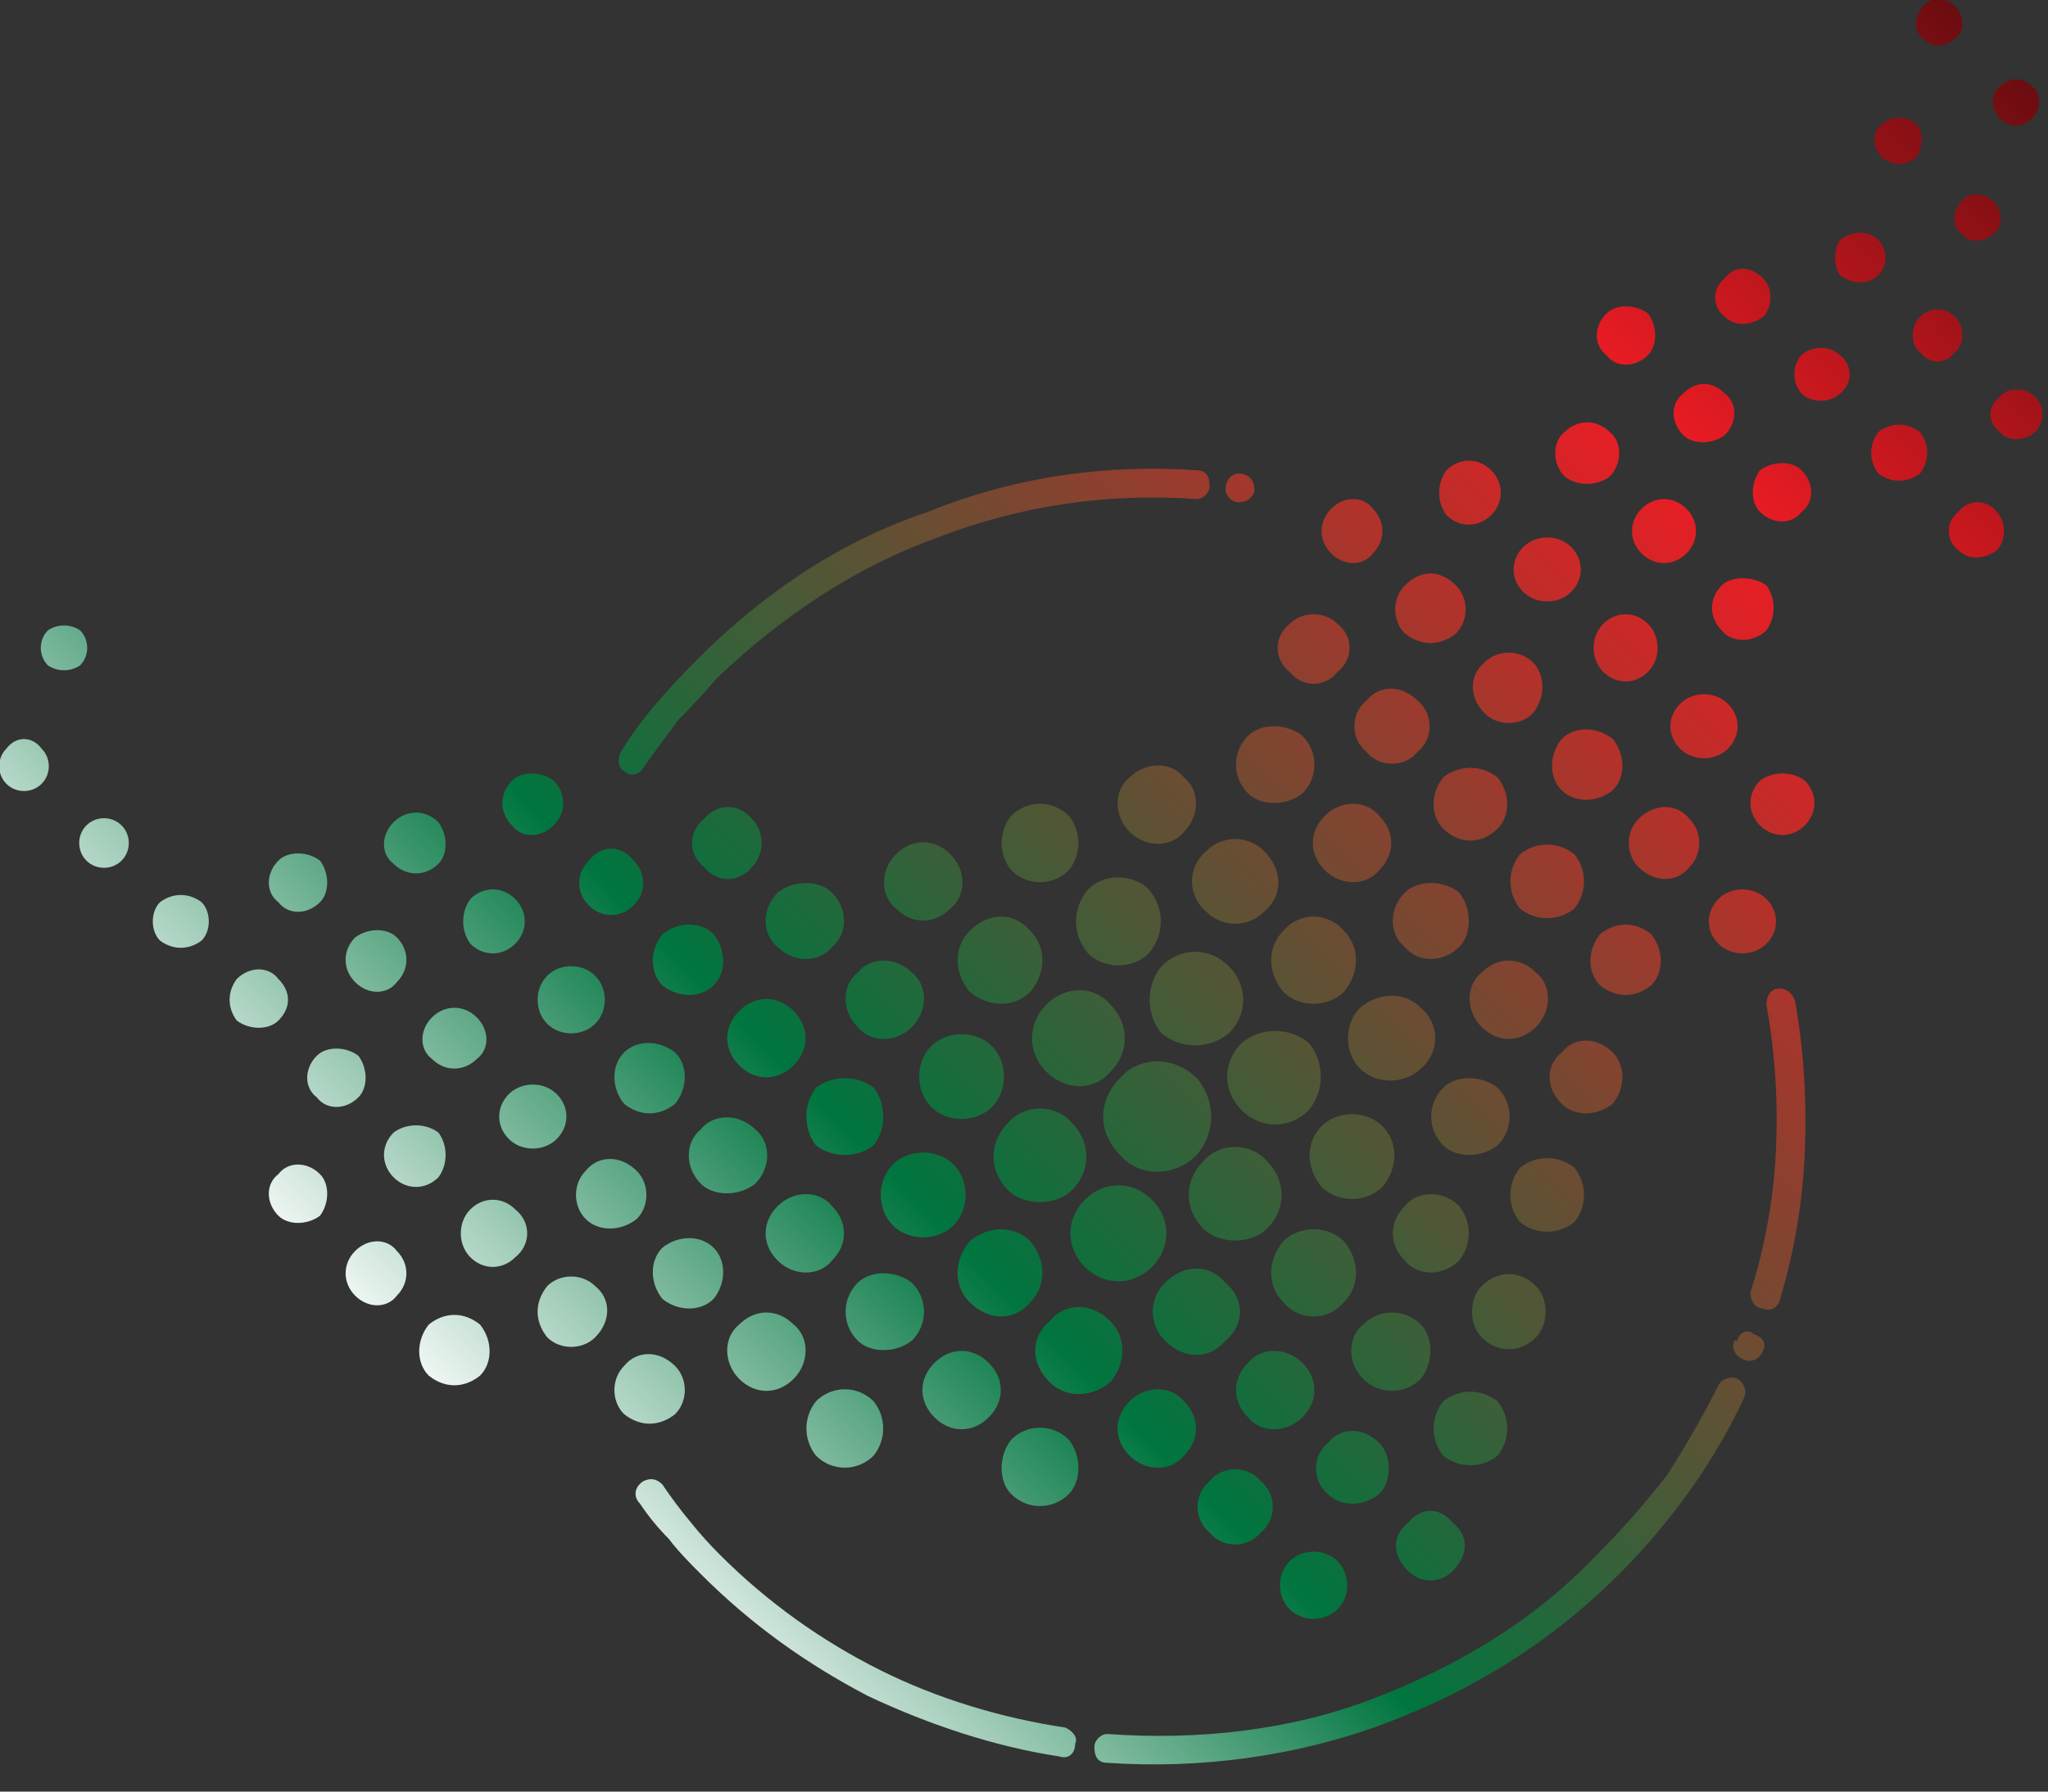 <svg version="1.2" xmlns="http://www.w3.org/2000/svg" viewBox="0 0 64 56" width="64" height="56">
	<rect x="0" y="0" width="64" height="56" fill="#333333" stroke="none"/>
	<title>logo-svg</title>
	<defs>
		<linearGradient id="g1" x1="75.8" y1="-3.8" x2="19.7" y2="51" gradientUnits="userSpaceOnUse">
			<stop offset="0" stop-color="#000000"/>
			<stop offset=".373" stop-color="#ec1c24"/>
			<stop offset=".799" stop-color="#00753f"/>
			<stop offset="1" stop-color="#ffffff"/>
		</linearGradient>
		<linearGradient id="g2" x1="69.4" y1="-10.4" x2="13.3" y2="44.4" gradientUnits="userSpaceOnUse">
			<stop offset="0" stop-color="#000000"/>
			<stop offset=".373" stop-color="#ec1c24"/>
			<stop offset=".799" stop-color="#00753f"/>
			<stop offset="1" stop-color="#ffffff"/>
		</linearGradient>
		<linearGradient id="g3" x1="74.9" y1="-4.7" x2="18.8" y2="50.1" gradientUnits="userSpaceOnUse">
			<stop offset="0" stop-color="#000000"/>
			<stop offset=".373" stop-color="#ec1c24"/>
			<stop offset=".799" stop-color="#00753f"/>
			<stop offset="1" stop-color="#ffffff"/>
		</linearGradient>
	</defs>
	<style>
		.s0 { fill: url(#g1) } 
		.s1 { fill: url(#g2) } 
		.s2 { fill: url(#g3) } 
	</style>
	<path id="Layer" class="s0" d="m20.1 24c-0.1 0.2-0.4 0.3-0.6 0.1-0.2-0.1-0.2-0.4-0.1-0.6q0.5-0.8 1.1-1.5 0.6-0.7 1.3-1.4c2.1-2.1 4.5-3.7 7.2-4.6 2.7-1.1 5.6-1.5 8.4-1.3 0.3 0 0.4 0.2 0.4 0.5 0 0.2-0.2 0.4-0.4 0.4-2.8-0.2-5.5 0.2-8.1 1.2-2.5 0.9-4.8 2.4-6.9 4.4q-0.6 0.7-1.2 1.3-0.6 0.8-1.1 1.5zm18.6-8.3c-0.2 0-0.4-0.2-0.4-0.4 0-0.3 0.2-0.5 0.4-0.5 0.3 0 0.5 0.2 0.5 0.5 0 0.2-0.2 0.4-0.5 0.4zm16.5 15.7c0-0.2 0.1-0.5 0.4-0.5 0.2 0 0.4 0.1 0.5 0.4q0.4 2.3 0.3 4.7-0.1 2.4-0.8 4.7c-0.1 0.2-0.3 0.3-0.5 0.2-0.3 0-0.4-0.3-0.4-0.5q0.7-2.2 0.8-4.5 0.1-2.3-0.3-4.5zm-0.9 10.5c0-0.2 0.3-0.4 0.5-0.2 0.3 0.1 0.4 0.3 0.3 0.5-0.1 0.3-0.4 0.4-0.6 0.3-0.3-0.1-0.4-0.4-0.3-0.6zm-0.6 1.4c0.1-0.2 0.4-0.3 0.6-0.2 0.2 0.1 0.3 0.4 0.2 0.6q-0.7 1.5-1.7 2.9-1 1.4-2.2 2.6c-2.2 2.2-4.7 3.7-7.4 4.7-2.7 1-5.7 1.4-8.6 1.2-0.3 0-0.4-0.2-0.4-0.5 0-0.2 0.2-0.4 0.4-0.4 2.8 0.2 5.7-0.1 8.3-1.1 2.6-1 5-2.4 7-4.5 0.8-0.8 1.5-1.6 2.2-2.5q0.9-1.4 1.6-2.8zm-20.4 10.7c0.2 0.1 0.4 0.3 0.3 0.5 0 0.3-0.2 0.5-0.5 0.4-2-0.3-4.1-1-6-1.9-1.9-1-3.6-2.2-5.2-3.8-0.3-0.3-0.7-0.7-1-1.1q-0.5-0.5-0.9-1.1c-0.2-0.2-0.2-0.5 0.1-0.7 0.2-0.1 0.4-0.1 0.6 0.1q0.4 0.6 0.9 1.2 0.4 0.5 0.9 1c1.5 1.5 3.2 2.7 5 3.6 1.8 0.9 3.8 1.5 5.8 1.8z"/>
	<path id="Layer" class="s1" d="m16.1 37.8c0.5 0.4 0.5 1.1 0 1.5-0.4 0.4-1 0.4-1.4 0-0.4-0.4-0.4-1.1 0-1.5 0.4-0.4 1-0.4 1.4 0zm2.5 2.4c0.5 0.4 0.5 1.1 0 1.6-0.4 0.4-1.1 0.4-1.5 0-0.4-0.5-0.4-1.1 0-1.6 0.4-0.4 1.1-0.4 1.5 0zm2.5 2.5c0.4 0.4 0.4 1.1 0 1.5-0.5 0.4-1.1 0.4-1.6 0-0.4-0.4-0.4-1.1 0-1.5 0.4-0.5 1.1-0.5 1.6 0zm32.9-20.7c0.4 0.4 0.4 1 0 1.4-0.4 0.4-1.1 0.4-1.5 0-0.4-0.4-0.4-1 0-1.4 0.4-0.4 1.1-0.4 1.5 0zm2.4 2.4c0.4 0.4 0.4 1 0 1.4-0.4 0.4-1 0.4-1.4 0-0.4-0.4-0.4-1 0-1.4 0.4-0.3 1-0.3 1.4 0zm-14.6-4.9c0.5 0.4 0.5 1.1 0 1.5-0.4 0.5-1.1 0.5-1.5 0-0.5-0.4-0.5-1.1 0-1.5 0.4-0.4 1.1-0.4 1.5 0zm2.5 2.4c0.5 0.4 0.5 1.2 0 1.6-0.4 0.5-1.2 0.5-1.6 0-0.5-0.4-0.5-1.2 0-1.6 0.4-0.5 1.1-0.5 1.6 0zm2.5 2.4c0.4 0.5 0.4 1.2 0 1.6-0.5 0.5-1.2 0.5-1.7 0-0.4-0.4-0.4-1.1 0-1.6 0.5-0.4 1.2-0.4 1.7 0zm2.4 2.4c0.4 0.5 0.4 1.2 0 1.7-0.5 0.4-1.2 0.4-1.7 0-0.4-0.5-0.4-1.2 0-1.7 0.5-0.4 1.2-0.4 1.7 0zm2.4 2.5c0.4 0.5 0.4 1.2 0 1.6-0.5 0.4-1.1 0.4-1.6 0-0.4-0.4-0.4-1.1 0-1.6 0.5-0.4 1.1-0.4 1.6 0zm-8.7-13.3c0.4 0.4 0.4 1 0 1.4-0.3 0.4-0.9 0.4-1.3 0-0.4-0.4-0.4-1 0-1.4 0.4-0.4 1-0.4 1.3 0zm2.6 2.4c0.4 0.4 0.4 1.1 0 1.5-0.5 0.4-1.1 0.4-1.6 0-0.4-0.4-0.4-1.1 0-1.5 0.5-0.5 1.1-0.5 1.6 0zm2.4 2.4c0.4 0.4 0.4 1.1 0 1.6-0.4 0.4-1.1 0.4-1.5 0-0.5-0.5-0.5-1.2 0-1.6 0.4-0.4 1.1-0.4 1.5 0zm2.5 2.4c0.4 0.5 0.4 1.2 0 1.6-0.5 0.4-1.2 0.4-1.6 0-0.4-0.4-0.4-1.1 0-1.6 0.4-0.4 1.1-0.4 1.6 0zm2.4 2.5c0.4 0.4 0.4 1.1 0 1.5-0.4 0.5-1.1 0.5-1.6 0-0.4-0.4-0.4-1.1 0-1.5 0.5-0.5 1.2-0.5 1.6 0zm2.4 2.5c0.4 0.4 0.4 1 0 1.4-0.4 0.4-1.1 0.4-1.5 0-0.4-0.4-0.4-1 0-1.4 0.4-0.4 1.1-0.4 1.5 0zm-18.2-3.8c0.5 0.4 0.5 1.2 0 1.7-0.4 0.5-1.2 0.5-1.7 0-0.5-0.5-0.5-1.3 0-1.7 0.5-0.5 1.3-0.5 1.7 0zm2.5 2.3c0.6 0.6 0.6 1.4 0 1.9-0.5 0.5-1.3 0.5-1.8 0-0.6-0.5-0.6-1.4 0-1.9 0.5-0.5 1.3-0.5 1.8 0zm2.5 2.5c0.5 0.5 0.5 1.3 0 1.9-0.5 0.5-1.4 0.5-1.9 0-0.5-0.6-0.5-1.4 0-1.9 0.5-0.6 1.4-0.6 1.9 0zm2.4 2.4c0.6 0.5 0.6 1.4 0 1.9-0.5 0.5-1.4 0.5-1.9 0-0.5-0.5-0.5-1.4 0-1.9 0.6-0.5 1.4-0.5 1.9 0zm2.4 2.5c0.5 0.5 0.5 1.3 0 1.8-0.5 0.4-1.3 0.4-1.7 0-0.5-0.5-0.5-1.3 0-1.8 0.4-0.4 1.2-0.4 1.7 0zm2.4 2.5c0.4 0.5 0.4 1.2 0 1.7-0.5 0.4-1.2 0.4-1.7 0-0.4-0.5-0.4-1.2 0-1.7 0.5-0.4 1.2-0.4 1.7 0zm-8.5-13.5c0.5 0.5 0.5 1.3 0 1.8-0.5 0.4-1.3 0.4-1.7 0-0.5-0.5-0.5-1.3 0-1.8 0.4-0.4 1.2-0.4 1.7 0zm2.4 2.5c0.5 0.5 0.5 1.2 0 1.7-0.4 0.5-1.2 0.5-1.7 0-0.5-0.5-0.5-1.2 0-1.7 0.5-0.5 1.3-0.5 1.7 0zm2.5 2.4c0.4 0.5 0.4 1.3 0 1.7-0.5 0.5-1.3 0.5-1.7 0-0.5-0.4-0.5-1.2 0-1.7 0.4-0.4 1.2-0.4 1.7 0zm2.4 2.5c0.5 0.4 0.5 1.2 0 1.7-0.5 0.5-1.2 0.5-1.7 0-0.5-0.5-0.5-1.3 0-1.7 0.5-0.5 1.2-0.5 1.7 0zm2.4 2.5c0.4 0.4 0.4 1.1 0 1.6-0.5 0.4-1.2 0.4-1.6 0-0.5-0.5-0.5-1.2 0-1.6 0.4-0.5 1.1-0.5 1.6 0zm-20.7-6.2c0.5 0.5 0.5 1.3 0 1.7-0.5 0.5-1.2 0.5-1.7 0-0.5-0.4-0.5-1.2 0-1.7 0.5-0.5 1.2-0.5 1.7 0zm2.5 2.4c0.5 0.5 0.5 1.3 0 1.9-0.5 0.5-1.3 0.5-1.9 0-0.5-0.6-0.5-1.4 0-1.9 0.6-0.6 1.4-0.6 1.9 0zm2.5 2.3c0.6 0.6 0.6 1.5 0 2.1-0.5 0.6-1.4 0.6-2 0-0.6-0.6-0.6-1.5 0-2.1 0.6-0.6 1.5-0.6 2 0zm2.7 2.3c0.6 0.7 0.6 1.7 0 2.4-0.7 0.7-1.8 0.7-2.4 0-0.7-0.7-0.7-1.7 0-2.4 0.6-0.7 1.7-0.7 2.4 0zm2.2 2.6c0.6 0.6 0.6 1.5 0 2.1-0.5 0.5-1.5 0.5-2 0-0.6-0.6-0.6-1.5 0-2.1 0.5-0.6 1.5-0.6 2 0zm2.4 2.5c0.5 0.6 0.5 1.4 0 1.9-0.5 0.6-1.4 0.6-1.9 0-0.5-0.5-0.5-1.3 0-1.9 0.5-0.5 1.4-0.5 1.9 0zm2.4 2.6c0.4 0.4 0.4 1.2 0 1.7-0.5 0.5-1.3 0.5-1.8 0-0.5-0.5-0.5-1.3 0-1.7 0.5-0.5 1.3-0.5 1.8 0zm2.4 2.4c0.4 0.5 0.4 1.2 0 1.7-0.5 0.4-1.2 0.4-1.7 0-0.4-0.5-0.4-1.2 0-1.7 0.5-0.4 1.2-0.4 1.7 0zm-13.4-18.3c0.4 0.5 0.4 1.2 0 1.7-0.5 0.5-1.3 0.5-1.8 0-0.4-0.5-0.4-1.2 0-1.7 0.5-0.5 1.3-0.5 1.8 0zm2.5 2.3c0.5 0.6 0.5 1.4 0 2-0.5 0.5-1.4 0.5-1.9 0-0.5-0.6-0.5-1.4 0-2 0.5-0.5 1.4-0.5 1.9 0zm2.5 2.4c0.6 0.6 0.6 1.5 0 2.1-0.6 0.5-1.5 0.5-2.1 0-0.5-0.6-0.5-1.5 0-2.1 0.6-0.6 1.5-0.6 2.1 0zm2.5 2.4c0.5 0.6 0.5 1.5 0 2.1-0.6 0.6-1.5 0.6-2.1 0-0.6-0.6-0.6-1.5 0-2.1 0.6-0.5 1.5-0.5 2.1 0zm2.3 2.6c0.5 0.5 0.5 1.3 0 1.9-0.5 0.5-1.4 0.5-1.9 0-0.5-0.6-0.5-1.4 0-1.9 0.5-0.5 1.4-0.5 1.9 0zm2.4 2.5c0.4 0.5 0.4 1.2 0 1.7-0.5 0.5-1.3 0.5-1.7 0-0.5-0.5-0.5-1.2 0-1.7 0.4-0.5 1.2-0.5 1.7 0zm2.4 2.5c0.4 0.4 0.4 1.2 0 1.6-0.5 0.5-1.2 0.5-1.7 0-0.4-0.4-0.4-1.2 0-1.6 0.5-0.5 1.2-0.5 1.7 0zm-30.7-15.8c0.4 0.4 0.4 1 0 1.4-0.4 0.4-1 0.4-1.3 0-0.4-0.4-0.4-1 0-1.4 0.3-0.3 0.9-0.3 1.3 0zm2.5 2.5c0.4 0.4 0.4 1 0 1.4-0.4 0.4-1 0.4-1.4 0-0.4-0.4-0.4-1 0-1.4 0.4-0.5 1-0.5 1.4 0zm2.5 2.3c0.4 0.5 0.4 1.2 0 1.6-0.4 0.4-1.1 0.4-1.6 0-0.4-0.4-0.4-1.1 0-1.6 0.5-0.4 1.2-0.4 1.6 0zm2.5 2.4c0.5 0.5 0.5 1.2 0 1.7-0.5 0.5-1.2 0.5-1.7 0-0.5-0.5-0.5-1.2 0-1.7 0.5-0.5 1.2-0.5 1.7 0zm2.5 2.4c0.4 0.5 0.4 1.3 0 1.8-0.5 0.4-1.3 0.4-1.8 0-0.4-0.5-0.4-1.3 0-1.8 0.5-0.4 1.3-0.4 1.8 0zm2.5 2.4c0.5 0.5 0.5 1.4 0 1.9-0.5 0.5-1.4 0.5-1.9 0-0.5-0.5-0.5-1.4 0-1.9 0.5-0.5 1.4-0.5 1.9 0zm2.4 2.4c0.5 0.6 0.5 1.4 0 1.9-0.5 0.6-1.3 0.6-1.9 0-0.5-0.5-0.5-1.3 0-1.9 0.6-0.5 1.4-0.5 1.9 0zm2.5 2.5c0.5 0.5 0.5 1.3 0 1.9-0.6 0.5-1.4 0.5-1.9 0-0.6-0.6-0.6-1.4 0-1.9 0.5-0.6 1.3-0.6 1.9 0zm2.3 2.5c0.5 0.5 0.5 1.2 0 1.7-0.4 0.5-1.2 0.5-1.7 0-0.5-0.5-0.5-1.2 0-1.7 0.5-0.5 1.3-0.5 1.7 0zm2.4 2.5c0.5 0.4 0.5 1.2 0 1.6-0.4 0.5-1.2 0.5-1.6 0-0.5-0.4-0.5-1.2 0-1.6 0.4-0.5 1.2-0.5 1.6 0zm2.4 2.5c0.4 0.4 0.4 1.1 0 1.5-0.4 0.4-1.1 0.4-1.5 0-0.4-0.4-0.4-1.1 0-1.5 0.4-0.4 1.1-0.4 1.5 0zm-18.3-23.2c0.4 0.4 0.4 1.1 0 1.5-0.4 0.5-1.1 0.5-1.5 0-0.5-0.4-0.5-1.1 0-1.5 0.4-0.5 1.1-0.5 1.5 0zm2.5 2.3c0.5 0.5 0.5 1.3 0 1.7-0.4 0.5-1.2 0.5-1.7 0-0.5-0.4-0.5-1.2 0-1.7 0.5-0.4 1.3-0.4 1.7 0zm2.5 2.5c0.5 0.4 0.5 1.2 0 1.7-0.5 0.5-1.3 0.5-1.7 0-0.5-0.5-0.5-1.3 0-1.7 0.4-0.5 1.2-0.5 1.7 0zm2.5 2.3c0.5 0.5 0.5 1.4 0 1.9-0.5 0.5-1.4 0.5-1.9 0-0.5-0.5-0.5-1.4 0-1.9 0.5-0.5 1.4-0.5 1.9 0zm2.5 2.4c0.6 0.6 0.6 1.5 0 2.1-0.5 0.5-1.5 0.5-2 0-0.6-0.6-0.6-1.5 0-2.1 0.5-0.6 1.5-0.6 2 0zm2.5 2.4c0.6 0.6 0.6 1.5 0 2.1-0.6 0.6-1.5 0.6-2.1 0-0.6-0.6-0.6-1.5 0-2.1 0.6-0.6 1.5-0.6 2.1 0zm2.3 2.6c0.6 0.5 0.6 1.3 0 1.8-0.5 0.6-1.3 0.6-1.9 0-0.5-0.5-0.5-1.3 0-1.8 0.6-0.6 1.4-0.6 1.9 0zm2.4 2.5c0.5 0.5 0.5 1.2 0 1.7-0.5 0.5-1.3 0.5-1.7 0-0.5-0.5-0.5-1.2 0-1.7 0.4-0.5 1.2-0.5 1.7 0zm2.4 2.5c0.4 0.4 0.4 1.2 0 1.6-0.5 0.4-1.2 0.4-1.6 0-0.5-0.4-0.5-1.2 0-1.6 0.4-0.5 1.1-0.5 1.6 0zm2.3 2.5c0.5 0.4 0.5 1 0 1.5-0.4 0.4-1 0.4-1.4 0-0.5-0.5-0.5-1.1 0-1.5 0.4-0.5 1-0.5 1.4 0zm-42.9-27.9c0.3 0.3 0.3 0.8 0 1.1-0.3 0.2-0.7 0.2-1 0-0.3-0.3-0.3-0.8 0-1.1 0.3-0.2 0.7-0.2 1 0zm7.5 7.2c0.3 0.4 0.3 1 0 1.3-0.4 0.4-1 0.4-1.3 0-0.4-0.3-0.4-0.9 0-1.3 0.3-0.3 0.9-0.3 1.3 0zm2.4 2.4c0.4 0.4 0.4 1 0 1.4-0.3 0.4-0.9 0.4-1.3 0-0.4-0.4-0.4-1 0-1.4 0.4-0.3 1-0.3 1.3 0zm2.5 2.5c0.4 0.4 0.4 1 0 1.3-0.4 0.4-1 0.4-1.4 0-0.4-0.3-0.4-0.9 0-1.3 0.4-0.4 1-0.4 1.4 0zm2.5 2.4c0.4 0.4 0.4 1 0 1.4-0.4 0.4-1.1 0.4-1.5 0-0.4-0.4-0.4-1 0-1.4 0.4-0.4 1.1-0.4 1.5 0zm2.5 2.4c0.4 0.4 0.4 1.1 0 1.5-0.5 0.4-1.2 0.4-1.6 0-0.4-0.4-0.4-1.1 0-1.5 0.4-0.5 1.1-0.5 1.6 0zm2.4 2.4c0.4 0.4 0.4 1.1 0 1.6-0.4 0.4-1.1 0.4-1.6 0-0.4-0.5-0.4-1.2 0-1.6 0.5-0.4 1.2-0.4 1.6 0zm2.5 2.4c0.5 0.4 0.5 1.2 0 1.7-0.5 0.5-1.2 0.5-1.7 0-0.5-0.5-0.5-1.3 0-1.7 0.5-0.5 1.2-0.5 1.7 0zm2.5 2.4c0.4 0.5 0.4 1.2 0 1.7-0.5 0.5-1.3 0.5-1.8 0-0.4-0.5-0.4-1.2 0-1.7 0.5-0.5 1.3-0.5 1.8 0zm-13.6-18.1c0.3 0.4 0.3 1 0 1.3-0.4 0.4-1 0.4-1.4 0-0.4-0.3-0.4-0.9 0-1.3 0.4-0.4 1-0.4 1.4 0zm2.4 2.4c0.4 0.4 0.4 1 0 1.4-0.4 0.4-1 0.4-1.4 0-0.3-0.4-0.3-1 0-1.4 0.4-0.4 1-0.4 1.4 0zm2.5 2.4c0.4 0.4 0.4 1.1 0 1.5-0.4 0.4-1.1 0.4-1.5 0-0.4-0.4-0.4-1.1 0-1.5 0.4-0.4 1.1-0.4 1.5 0zm2.5 2.4c0.4 0.4 0.4 1.1 0 1.6-0.5 0.4-1.1 0.4-1.6 0-0.4-0.5-0.4-1.2 0-1.6 0.4-0.4 1.1-0.4 1.6 0zm2.5 2.4c0.5 0.4 0.5 1.2 0 1.7-0.5 0.4-1.3 0.4-1.7 0-0.5-0.5-0.5-1.3 0-1.7 0.4-0.5 1.2-0.5 1.7 0zm2.4 2.4c0.5 0.5 0.5 1.2 0 1.7-0.4 0.5-1.2 0.5-1.7 0-0.5-0.5-0.5-1.2 0-1.7 0.5-0.5 1.3-0.5 1.7 0zm2.5 2.4c0.5 0.5 0.5 1.3 0 1.8-0.5 0.4-1.3 0.4-1.7 0-0.5-0.5-0.5-1.3 0-1.8 0.4-0.4 1.2-0.4 1.7 0zm2.4 2.5c0.5 0.5 0.5 1.2 0 1.7-0.5 0.5-1.2 0.5-1.7 0-0.5-0.5-0.5-1.2 0-1.7 0.5-0.5 1.2-0.5 1.7 0zm2.5 2.4c0.4 0.5 0.4 1.3 0 1.7-0.5 0.5-1.3 0.5-1.8 0-0.4-0.4-0.4-1.2 0-1.7 0.5-0.5 1.3-0.5 1.8 0zm-23.4-8.3c0.3 0.3 0.3 0.9 0 1.3-0.4 0.3-1 0.3-1.3 0-0.4-0.4-0.4-1 0-1.3 0.3-0.4 0.9-0.4 1.3 0zm2.4 2.4c0.4 0.4 0.4 1 0 1.4-0.3 0.4-0.9 0.4-1.3 0-0.4-0.4-0.4-1 0-1.4 0.4-0.4 1-0.4 1.3 0zm2.6 2.3c0.4 0.5 0.4 1.2 0 1.6-0.5 0.4-1.1 0.4-1.6 0-0.4-0.4-0.4-1.1 0-1.6 0.5-0.4 1.1-0.4 1.6 0zm-13.7-18c0.3 0.3 0.3 0.8 0 1.1-0.3 0.3-0.8 0.3-1.1 0-0.3-0.3-0.3-0.8 0-1.1 0.3-0.4 0.8-0.4 1.1 0zm2.5 2.4c0.3 0.3 0.3 0.8 0 1.1-0.3 0.3-0.8 0.3-1.1 0-0.3-0.3-0.3-0.8 0-1.1 0.3-0.3 0.8-0.3 1.1 0zm2.5 2.4c0.3 0.3 0.3 0.9 0 1.2-0.4 0.3-0.9 0.3-1.3 0-0.3-0.3-0.3-0.9 0-1.2 0.4-0.3 0.9-0.3 1.3 0zm2.4 2.4c0.4 0.4 0.4 0.9 0 1.3-0.3 0.3-0.9 0.3-1.3 0-0.3-0.4-0.3-0.9 0-1.3 0.4-0.4 1-0.4 1.3 0zm2.5 2.4c0.3 0.4 0.3 1 0 1.3-0.4 0.4-1 0.4-1.3 0-0.4-0.3-0.4-0.9 0-1.3 0.3-0.3 0.9-0.3 1.3 0zm2.5 2.4c0.3 0.4 0.3 1 0 1.4-0.4 0.4-1 0.4-1.4 0-0.4-0.4-0.4-1 0-1.4 0.4-0.3 1-0.3 1.4 0z"/>
	<path id="Layer" class="s2" d="m52.7 15.9c0.4 0.4 0.4 1 0 1.4-0.4 0.4-1 0.4-1.4 0-0.4-0.4-0.4-1 0-1.4 0.4-0.4 1-0.4 1.4 0zm2.5 2.4c0.3 0.4 0.3 1 0 1.4-0.4 0.4-1.1 0.4-1.4 0-0.4-0.4-0.4-1 0-1.4 0.3-0.3 1-0.3 1.4 0zm5.9-18.1c0.3 0.3 0.3 0.8 0 1-0.3 0.3-0.8 0.3-1 0-0.3-0.2-0.3-0.7 0-1 0.2-0.3 0.7-0.3 1 0zm2.4 2.5c0.3 0.2 0.3 0.7 0 1-0.3 0.3-0.7 0.3-1 0-0.3-0.3-0.3-0.8 0-1 0.3-0.3 0.7-0.3 1 0zm-4.8 4.8c0.3 0.3 0.3 0.8 0 1.1-0.3 0.3-0.8 0.3-1.2 0-0.2-0.3-0.2-0.8 0-1.1 0.4-0.3 0.9-0.3 1.2 0zm2.4 2.4c0.3 0.3 0.3 0.9 0 1.1-0.3 0.4-0.8 0.4-1.1 0-0.3-0.2-0.3-0.8 0-1.1 0.3-0.3 0.8-0.3 1.1 0zm2.5 2.5c0.3 0.3 0.3 0.8 0 1.1-0.3 0.3-0.9 0.3-1.1 0-0.4-0.3-0.4-0.8 0-1.1 0.2-0.3 0.8-0.3 1.1 0zm-3.7-8.5c0.2 0.2 0.2 0.7 0 1-0.3 0.3-0.8 0.3-1.1 0-0.3-0.3-0.3-0.8 0-1 0.3-0.3 0.8-0.3 1.1 0zm2.4 2.4c0.3 0.3 0.3 0.8 0 1-0.3 0.3-0.8 0.3-1 0-0.3-0.2-0.3-0.7 0-1 0.2-0.3 0.7-0.3 1 0zm-10.8 3.5c0.3 0.4 0.3 1 0 1.3-0.4 0.4-1 0.4-1.3 0-0.4-0.3-0.4-0.9 0-1.3 0.3-0.3 0.9-0.3 1.3 0zm2.4 2.5c0.4 0.3 0.4 0.9 0 1.3-0.4 0.3-1 0.3-1.3 0-0.4-0.4-0.4-1 0-1.3 0.4-0.4 0.9-0.4 1.3 0zm2.4 2.4c0.4 0.4 0.4 1 0 1.3-0.3 0.4-0.9 0.4-1.3 0-0.3-0.3-0.3-0.9 0-1.3 0.4-0.3 1-0.3 1.3 0zm-1.2-6c0.3 0.3 0.3 0.9 0 1.2-0.4 0.3-0.9 0.3-1.2 0-0.4-0.3-0.4-0.9 0-1.2 0.3-0.4 0.8-0.4 1.2 0zm2.4 2.4c0.4 0.3 0.4 0.9 0 1.2-0.3 0.3-0.9 0.3-1.2 0-0.3-0.3-0.3-0.9 0-1.2 0.3-0.3 0.9-0.3 1.2 0zm2.5 2.4c0.3 0.4 0.3 0.9 0 1.3-0.4 0.3-0.9 0.3-1.3 0-0.3-0.4-0.3-0.9 0-1.3 0.4-0.3 0.9-0.3 1.3 0zm2.4 2.5c0.3 0.3 0.3 0.9 0 1.2-0.4 0.3-0.9 0.3-1.2 0-0.4-0.3-0.4-0.9 0-1.2 0.3-0.4 0.9-0.4 1.2 0zm-15.8-1.3c0.4 0.4 0.4 1 0 1.4-0.4 0.4-1 0.4-1.4 0-0.3-0.4-0.3-1 0-1.4 0.4-0.4 1-0.4 1.4 0zm2.5 2.4c0.4 0.4 0.4 1 0 1.4-0.4 0.4-1.1 0.4-1.5 0-0.4-0.4-0.4-1 0-1.4 0.4-0.4 1.1-0.4 1.5 0zm2.4 2.4c0.4 0.4 0.4 1.1 0 1.5-0.4 0.4-1 0.4-1.4 0-0.4-0.4-0.4-1.1 0-1.5 0.4-0.4 1-0.4 1.4 0zm-1.2-6c0.4 0.3 0.4 1 0 1.4-0.4 0.3-1 0.3-1.4 0-0.4-0.4-0.4-1.1 0-1.4 0.4-0.4 1-0.4 1.4 0z"/>
</svg>